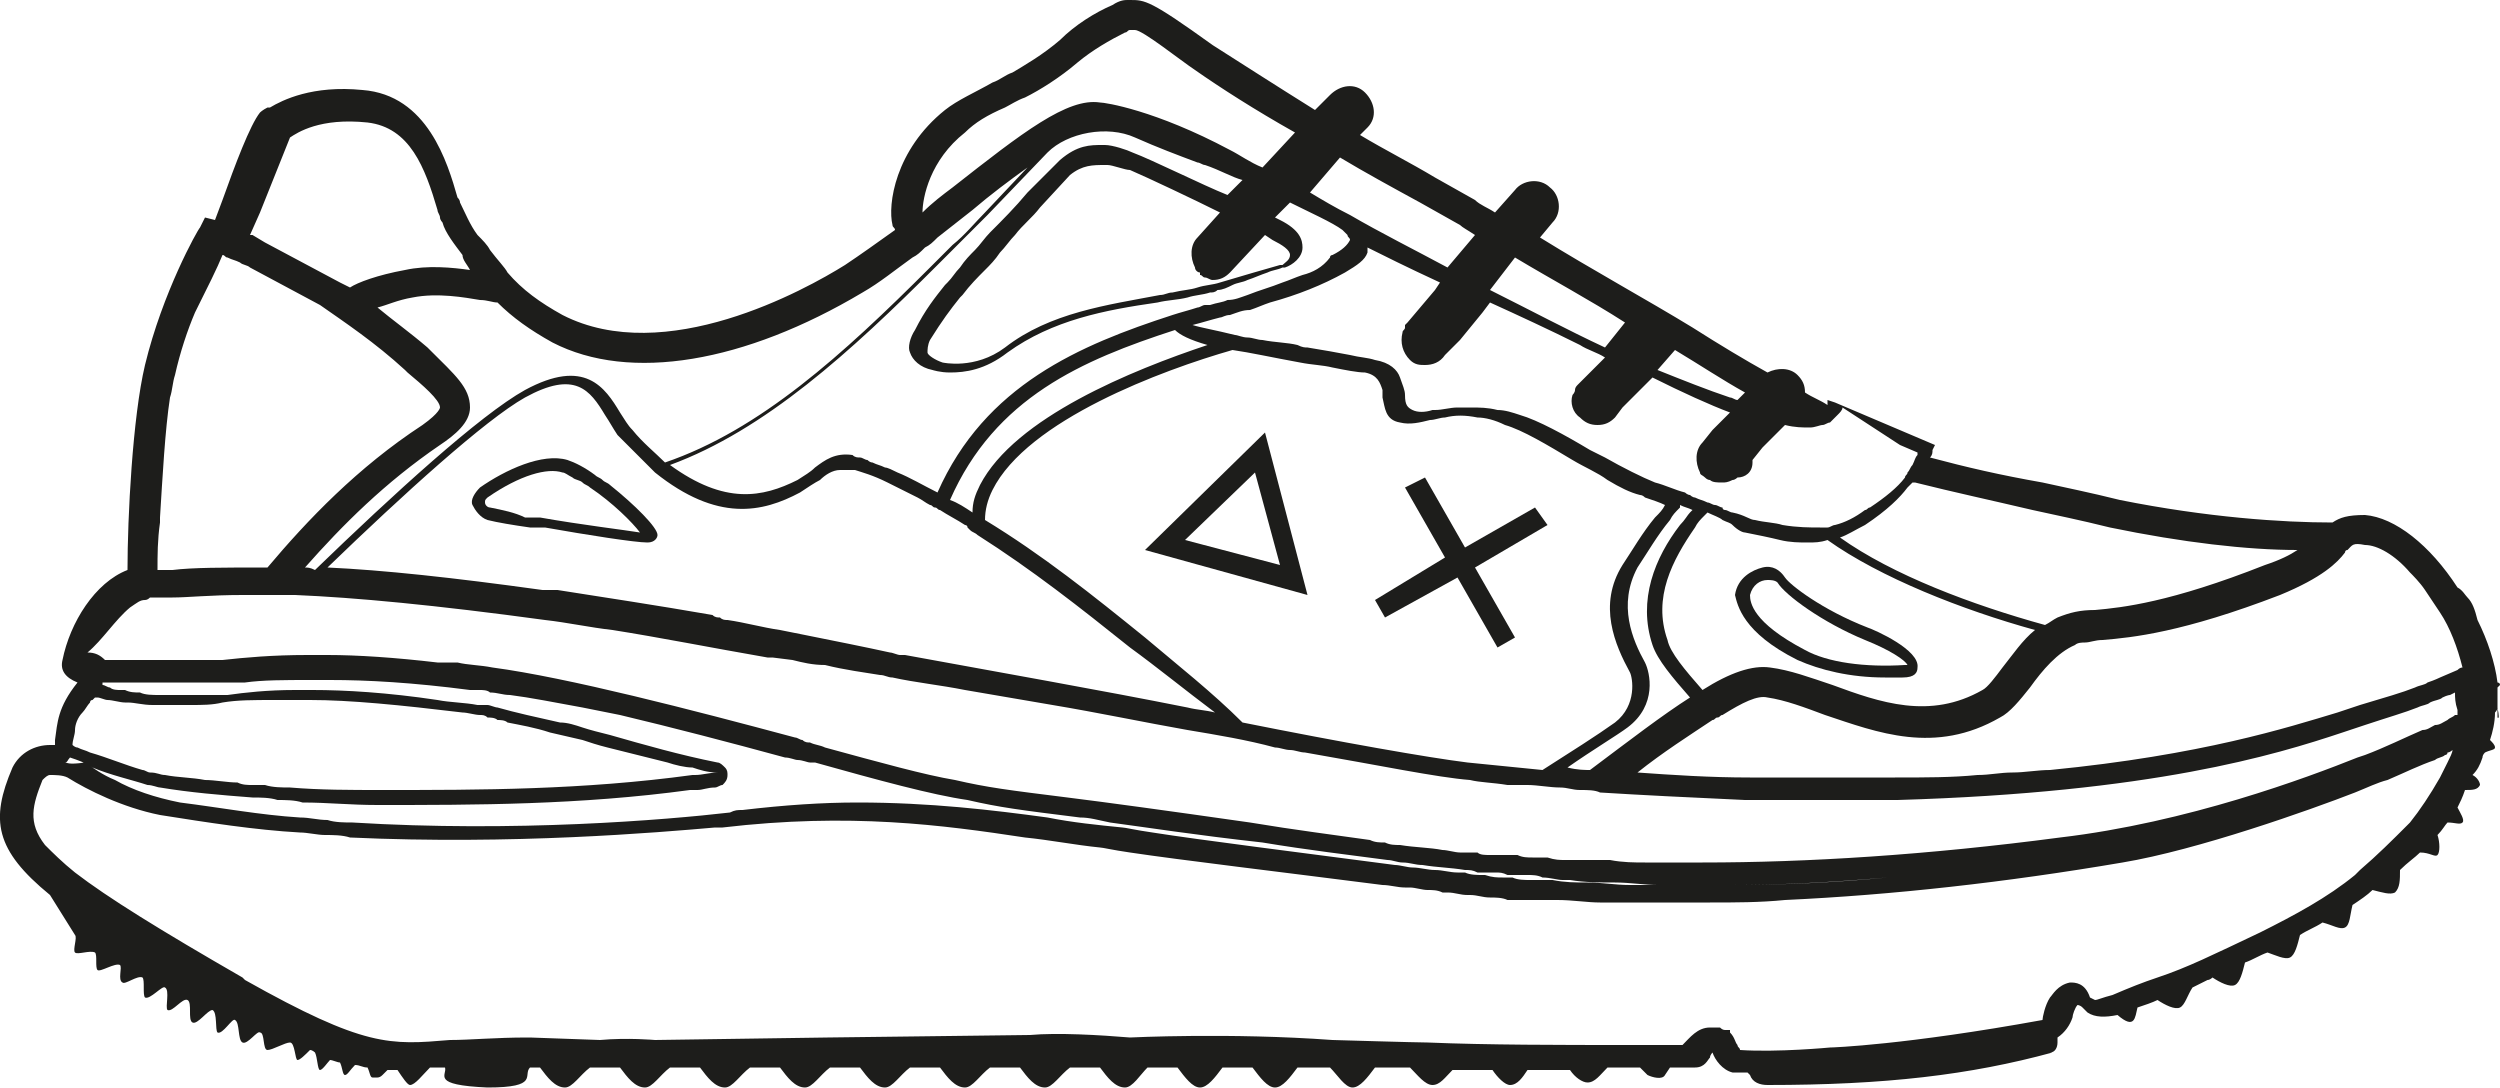 <?xml version="1.0" encoding="UTF-8"?>
<svg id="Layer_1" data-name="Layer 1" xmlns="http://www.w3.org/2000/svg" width="100" height="43.5" viewBox="0 0 100 43.5">
  <defs>
    <style>
      .cls-1 {
        fill: #1d1d1b;
      }
    </style>
  </defs>
  <path class="cls-1" d="m71.9,26.4h0c.9.4,2.1.7,3.5.7h.7c.5,0,.6-.2.6-.4.1-.7-1.7-1.5-2-1.6-1.8-.7-3.1-1.7-3.3-2-.2-.3-.5-.5-.9-.4s-1,.4-1.1,1.1c.1.4.3,1.5,2.5,2.6Zm-1.9-2.6c.1-.4.4-.6.7-.6.1,0,.3,0,.4.1.3.5,1.8,1.6,3.5,2.3,1,.4,1.6.8,1.7,1h-.1c-1.6.1-3.1-.1-4-.6-2.1-1.1-2.2-1.9-2.2-2.2Z"/>
  <path class="cls-1" d="m24.4,19.4c-.1-.1-.2-.1-.3-.2-.1-.1-.2-.1-.3-.2-.4-.3-.8-.5-1.1-.6-1-.3-2.5.4-3.5,1.1-.2.2-.4.5-.3.7s.3.5.6.6c.4.1,1,.2,1.7.3h.6c1.7.3,3.6.6,4.1.6.3,0,.4-.2.4-.3,0-.3-.9-1.2-1.9-2Zm-4.8.9c-.1,0-.2-.1-.2-.2s0-.1.1-.2c1.3-.9,2.4-1.2,3-1,.1,0,.2.1.4.2.1.1.3.1.4.2.1.1.2.1.3.2.9.6,1.7,1.4,2,1.8-.6-.1-2.3-.3-4-.6h-.6c-.4-.2-.9-.3-1.4-.4Z"/>
  <polygon class="cls-1" points="60.6 25.5 59 22.7 61.9 21 61.4 20.3 58.6 21.9 57 19.1 56.2 19.5 57.8 22.3 55 24 55.4 24.7 58.3 23.1 59.9 25.9 60.6 25.5"/>
  <path class="cls-1" d="m45.8,22l6.5,1.8-1.7-6.5-4.8,4.7Zm1.6-.4l2.8-2.7,1,3.7-3.8-1Z"/>
  <path class="cls-1" d="m99.9,28.7v-1.2l.1-.1c0-.1-.1-.1-.1-.1-.1-.8-.4-1.7-.8-2.5-.1-.4-.2-.7-.4-.9-.1-.1-.2-.3-.4-.4-1.1-1.7-2.5-2.8-3.7-2.9-.7,0-1,.1-1.3.3-2,0-5-.2-8.5-.9-1.2-.3-2.2-.5-3.1-.7-1.7-.3-3-.6-4.5-1,.1-.1.1-.2.1-.3l.1-.2-4-1.7-.3-.1v.2c-.3-.2-.6-.3-.9-.5,0-.3-.1-.5-.3-.7-.3-.3-.8-.3-1.2-.1-.9-.5-1.9-1.1-3-1.8-1.8-1.1-4-2.3-6.1-3.6l.5-.6c.4-.4.3-1.1-.1-1.4-.4-.4-1.1-.3-1.4.1l-.8.9c-.3-.2-.6-.3-.8-.5l-1.6-.9c-1-.6-2-1.1-3-1.7l.3-.3c.4-.4.3-1-.1-1.4s-1-.3-1.4.1l-.6.6c-1.6-1-3-1.9-4.1-2.6-2.5-1.8-2.7-1.8-3.3-1.8h-.1c-.1,0-.3,0-.6.2-.7.3-1.5.8-2.1,1.4-.7.6-1.4,1-1.9,1.3-.3.1-.5.3-.8.4-.7.4-1.4.7-1.9,1.1-2,1.6-2.3,3.8-2.1,4.6,0,.1.1.1.1.2-.7.5-1.4,1-2,1.4-1.6,1-7.2,4.1-11.3,2-.9-.5-1.6-1-2.2-1.7-.1-.2-.4-.5-.7-.9-.1-.2-.3-.4-.5-.6-.3-.4-.5-.9-.7-1.3q0-.1-.1-.2c-.4-1.4-1.2-4.1-3.8-4.3-2-.2-3.2.4-3.7.7h-.1c-.2.1-.3.2-.3.2h0c-.4.5-1,2.1-1.5,3.5l-.3.8h0l-.4-.1-.2.4c-.1.1-1.5,2.6-2.2,5.5-.5,2.1-.7,6.1-.7,8.2-1.3.5-2.3,2.1-2.6,3.6-.1.4.1.7.6.9h0c-.8,1-.8,1.6-.9,2.3v.2h-.2c-.6,0-1.2.3-1.5.9-.9,2.1-.7,3.3,1.5,5.1l1,1.6c.1.1-.1.6,0,.7s.6-.1.8,0c.1.1,0,.6.1.7s.7-.3.9-.2c.1.1-.1.6.1.7.1.1.6-.3.8-.2.1.1,0,.7.1.8.2.1.7-.5.8-.4.2.1,0,.8.1.9.2.1.6-.5.8-.4.2.1,0,.8.2.9s.6-.5.8-.5c.2.1.1.8.2.9.2.1.6-.6.7-.5.2.1.1.8.3.9.2.1.6-.5.7-.4.2,0,.1.7.3.7s.7-.3.9-.3.2.7.3.7.3-.2.5-.4c.1,0,.2.1.2.1.1.2.1.7.2.7s.3-.3.4-.4c.1,0,.3.1.4.1.1.2.1.5.2.5s.2-.2.4-.4c.2,0,.3.1.5.1.1.2.1.4.2.4h.2q.1,0,.2-.1l.2-.2h.4c.2.3.4.6.5.6.2,0,.5-.4.8-.7h.6c.1.3-.6.7,1.7.8,2.1,0,1.4-.5,1.7-.8h.4c.3.4.6.8,1,.8.3,0,.6-.5,1-.8h1.2c.3.4.6.8,1,.8.3,0,.6-.5,1-.8h1.2c.3.4.6.8,1,.8.3,0,.6-.5,1-.8h1.2c.3.4.6.8,1,.8.3,0,.6-.5,1-.8h1.2c.3.4.6.8,1,.8.3,0,.6-.5,1-.8h1.2c.3.4.6.8,1,.8.3,0,.6-.5,1-.8h1.2c.3.4.6.8,1,.8.3,0,.6-.5,1-.8h1.2c.3.4.6.8,1,.8.3,0,.6-.5.9-.8h1.2c.3.4.6.8.9.8s.6-.4.9-.8h1.2c.3.4.6.8.9.8s.6-.4.9-.8h1.3c.3.3.6.8.9.8s.6-.4.9-.8h1.4c.3.3.6.7.9.7s.5-.3.8-.6h1.6c.2.3.5.6.7.6.3,0,.5-.3.7-.6h1.7c.2.3.5.5.7.5.3,0,.5-.3.8-.6h1.3l.3.3c.2.1.6.2.7,0l.2-.3h1c.4,0,.5-.3.6-.4,0-.1.1-.2.1-.2.1.3.4.7.8.8h.6l.1.1c.1.3.4.4.7.4,4.7,0,8.1-.4,11.4-1.3h-.1c.2,0,.3-.2.3-.4v-.2c.3-.2.5-.5.6-.8,0-.1.1-.4.2-.5,0,0,.1,0,.2.1l.2.2c.3.2.7.2,1.2.1h0c.7.6.7.1.8-.3.3-.1.6-.2.8-.3.3.2.7.4.9.3.2-.1.3-.5.5-.8.2-.1.4-.2.6-.3.1,0,.2-.1.2-.1.3.2.7.4.9.3.2-.1.3-.5.4-.9.3-.1.6-.3.9-.4.3.1.7.3.9.2.2-.1.3-.5.4-.9.3-.2.6-.3.9-.5.4.1.7.3.9.2.2-.1.2-.5.3-.9.3-.2.6-.4.8-.6.4.1.7.2.9.1.2-.2.2-.5.2-.9.3-.3.6-.5.8-.7.4,0,.6.2.7.1.1-.1.1-.5,0-.8.2-.2.3-.4.4-.5.3,0,.5.1.6,0s-.1-.4-.2-.6c.1-.2.2-.4.3-.7.3,0,.5,0,.6-.2,0-.1-.1-.3-.3-.4.2-.2.3-.4.4-.7q0-.1.1-.2c.2-.1.4-.1.4-.2s-.1-.2-.2-.3c.1-.3.2-.7.2-1.1q.1-.1.1-.2.1.5,0,.4Zm-17.1,10.6c-.5.1-.7.5-.8.6-.2.3-.3.8-.3.9-5.5,1-8.4,1.1-8.5,1.1,0,0-2.1.2-3.6.1,0-.1-.1-.1-.1-.2-.1-.1-.1-.3-.3-.5v-.1h-.2q-.1,0-.2-.1h-.4c-.5,0-.8.4-1.1.7h-2.1c-2.8,0-5.7,0-8.1-.1-.4,0-3.8-.1-3.8-.1-4.1-.3-8.1-.1-8.1-.1-1.2-.1-2.9-.2-4-.1l-8.1.1-6.9.1s-1.1-.1-2.2,0l-2.8-.1h-.1c-1.3,0-2.3.1-3.1.1-2.4.2-3.4.3-8.2-2.4l-.1-.1c-3.3-1.9-5.4-3.2-6.7-4.2-.5-.4-.9-.8-1.2-1.1-.7-.9-.5-1.6-.1-2.6.1-.1.2-.2.3-.2.2,0,.5,0,.7.1.8.5,2.2,1.2,3.7,1.5,1.9.3,3.8.6,5.6.7.3,0,.7.1,1,.1h0c.3,0,.7,0,1,.1,6.5.3,12.3-.2,14.6-.4h.3c5.1-.6,8.8-.1,12.1.4,1,.1,2,.3,3,.4.1,0,.5.1,1.2.2,2,.3,6.2.8,10.1,1.3.3,0,.6.1.9.1h.2c.2,0,.5.1.7.1s.4,0,.6.1h.2c.3,0,.5.1.8.1h.1c.3,0,.5.1.8.1.2,0,.5,0,.7.1h2c.6,0,1.2.1,1.7.1h4.4c1,0,2,0,3-.1,4.3-.2,8.8-.7,13.5-1.5,3-.5,7.5-2.1,9.3-2.8.5-.2.9-.4,1.3-.5.7-.3,1.3-.6,1.9-.8h0c.1-.1.3-.1.4-.2,0,0,.1,0,.1-.1.1,0,.2-.1.2-.1,0,.1-.1.3-.2.5s-.2.4-.3.6h0c-.4.7-.8,1.3-1.2,1.8h0l-.1.1c-.6.6-1.2,1.2-1.9,1.8q-.1.1-.2.2c-1.1.9-2.4,1.6-3.8,2.3-1.9.9-2.9,1.4-4.1,1.8-.6.2-1.1.4-1.8.7-.4.1-.6.2-.7.2l-.2-.1c-.2-.6-.6-.6-.8-.6ZM3.3,28.5c.1-.1.2-.3.3-.4,0,0,0-.1.1-.1l.1-.1h.1c.1,0,.3.1.4.1.2,0,.5.1.7.1h.1c.3,0,.6.1,1,.1h1.5c.5,0,.9,0,1.3-.1.6-.1,1.2-.1,2.1-.1h1.4c1.6,0,3.6.2,6.1.5.2,0,.5.1.7.1.1,0,.2,0,.3.1.1,0,.3,0,.4.1.1,0,.3,0,.4.1.5.1,1.1.2,1.7.4.4.1.9.2,1.3.3.3.1.6.2,1,.3.8.2,1.6.4,2.4.6.3.1.7.2,1,.2.3.1.6.2,1,.2h0c-.3,0-.6.1-.9.1h-.1c-4.4.6-8.5.6-12.4.6-1.3,0-2.5,0-3.7-.1-.3,0-.7,0-1-.1h-.5c-.2,0-.4,0-.6-.1-.4,0-.9-.1-1.3-.1-.5-.1-1.1-.1-1.6-.2-.2,0-.3-.1-.6-.1-.1,0-.2-.1-.3-.1-.7-.2-1.4-.5-2.1-.7-.2-.1-.3-.1-.5-.2-.1,0-.2-.1-.2-.1h0c0-.2.1-.4.1-.6,0-.2.1-.5.3-.7ZM40.2,4.3c.2-.1.5-.3.8-.4.6-.3,1.4-.8,2.1-1.4.6-.5,1.3-.9,1.9-1.2.1,0,.1-.1.2-.1h.2c.3,0,1.8,1.2,2.4,1.6,1,.7,2.4,1.6,4,2.5l-1.3,1.4c-.5-.2-.9-.5-1.3-.7-3-1.6-5-1.9-5.2-1.9-1.3-.2-3.1,1.2-5.9,3.4-.4.3-.8.6-1.2,1,0-.6.3-2.1,1.7-3.2.4-.4.9-.7,1.6-1Zm18.8,5.1l-1.1,1.3c-1.3-.7-2.7-1.4-3.9-2.1-.6-.3-1.1-.6-1.6-.9l1.2-1.4c1,.6,2.1,1.2,3.2,1.8l1.6.9c.1.1.3.2.6.4Zm8,4.6c1,.6,1.9,1.2,2.8,1.7l-.3.3c-.1,0-.2-.1-.3-.1-.9-.3-1.9-.7-2.9-1.1l.7-.8q-.2,0,0,0-.1,0,0,0Zm9,3.8l.7.3h0v.1h0c-.1.1-.1.2-.2.4h0c-.1.1-.1.2-.2.3,0,.1-.1.1-.1.2-.3.4-.8.8-1.4,1.2-.1,0-.1.1-.2.1-.4.3-.8.5-1.2.6-.1,0-.2.1-.3.1h-.3c-.4,0-.9,0-1.5-.1-.3-.1-.7-.1-1.1-.2-.2,0-.4-.2-.9-.3-.1,0-.2-.1-.3-.1,0,0-.1,0-.1-.1-.1,0-.2-.1-.3-.1s-.2-.1-.3-.1c-.2-.1-.3-.1-.5-.2-.1,0-.2-.1-.2-.1-.1,0-.2-.1-.2-.1h0c-.4-.1-.8-.3-1.2-.4-.5-.2-1.3-.6-2-1l-.6-.3c-1-.6-2.1-1.2-2.8-1.4-.3-.1-.6-.2-.9-.2-.4-.1-.7-.1-1.1-.1h-.5c-.3,0-.6.1-.9.1h-.1c-.3.1-.6.1-.8,0-.2-.1-.3-.2-.3-.6h0c0-.2-.1-.4-.2-.7s-.4-.6-1-.7c-.3-.1-.6-.1-1-.2-.5-.1-1.1-.2-1.7-.3-.1,0-.2,0-.4-.1-.4-.1-.9-.1-1.4-.2-.2,0-.4-.1-.6-.1s-.4-.1-.5-.1c-.8-.2-1.4-.3-1.7-.4.4-.1.7-.2,1.1-.3.1,0,.2-.1.4-.1.3-.1.5-.2.8-.2.3-.1.5-.2.8-.3,1.1-.3,2.1-.7,3-1.2.5-.3.8-.5.9-.8v-.2c.6.3,1.6.8,2.9,1.4l-.2.3-1.1,1.3-.1.1v.1c0,.1-.1.1-.1.2-.1.4,0,.8.3,1.1.2.2.4.2.6.2.3,0,.6-.1.8-.4l.2-.2.2-.2.2-.2.9-1.1.3-.4c1.1.5,2.4,1.1,3.6,1.7.3.2.7.3,1,.5h0l-.4.4-.7.7h0q-.1.1-.1.2c0,.1-.1.2-.1.2-.1.3,0,.7.3.9.2.2.4.3.7.3s.5-.1.7-.3l.3-.4.2-.2.2-.2.4-.4.4-.4c1.2.6,2.3,1.1,3.1,1.4l-.3.3h0l-.2.2-.2.2-.4.5c-.3.3-.3.8-.1,1.2,0,.1.1.1.2.2h0q.1.1.2.1c.1.1.3.1.5.1.1,0,.2,0,.4-.1.1,0,.2-.1.2-.1h0c.3,0,.6-.2.6-.6v-.1h0l.4-.5.3-.3.3-.3.3-.3c.4.1.7.1,1,.1h0c.2,0,.4-.1.5-.1s.2-.1.3-.1l.1-.1q.1-.1.2-.2c.1-.1.2-.2.2-.3l2.3,1.5Zm-13.3,12.9c1-.7,2-1.3,2.4-1.6,1.2-.9.9-2.2.7-2.6-.5-.9-1.1-2.3-.3-3.8.4-.6.8-1.3,1.3-1.9.1-.2.2-.3.4-.5v-.1c.2.1.3.1.5.2l-.1.1c-.1.1-.2.3-.4.5-1,1.3-1.7,3-1.1,4.8.2.6.8,1.3,1.5,2.1-1.1.7-2.4,1.7-4,2.9-.2,0-.5,0-.9-.1Zm-26.7-4.5h0c-.1,0-.3-.1-.4-.1-.9-.2-2.4-.5-3.4-.7l-1-.2c-.7-.1-1.4-.3-2.1-.4-.1,0-.2,0-.3-.1-.1,0-.2,0-.3-.1-2.3-.4-4.3-.7-6.2-1h-.6c-3.6-.5-6.4-.8-8.6-.9,3-2.9,6.3-5.9,7.9-6.8,2-1.1,2.6-.3,3.2.7.2.3.3.5.5.8.4.4.8.8,1.1,1.1q.1.1.2.2t.2.2c2.5,2,4.3,1.6,5.8.8.3-.2.6-.4.8-.5.2-.2.5-.4.8-.4h.6c.3.1.7.2,1.3.5l.6.3.6.3c.2.1.3.2.5.3.1,0,.1.1.2.1s.1.1.2.1c.3.2.7.4,1,.6,0,0,.1,0,.1.1l.1.1c.1.1.2.1.3.2,2.2,1.4,4.1,2.9,6.1,4.5,1.1.8,2.2,1.7,3.4,2.6-.4-.1-.7-.1-1.1-.2-3.5-.7-7.5-1.4-11.3-2.1.1,0-.1,0-.2,0Zm-23.8-3.5c1.5-1.7,3.2-3.4,5.4-4.9.6-.4,1.2-.9,1.2-1.5,0-.8-.6-1.3-1.6-2.3l-.1-.1c-.7-.6-1.4-1.1-2-1.6.4-.1.8-.3,1.4-.4,1-.2,2.1,0,2.7.1.3,0,.5.1.7.1.6.6,1.3,1.1,2.2,1.6,3.1,1.6,7.7.8,12.4-2,.7-.4,1.3-.9,2-1.4.2-.1.3-.2.5-.4.2-.1.3-.2.5-.4.5-.4.9-.7,1.4-1.1.7-.6,1.5-1.2,2.2-1.7l-1.7,1.8c-.4.4-.8.9-1.3,1.3-.2.2-.3.3-.5.5-.1.1-.3.3-.4.4-3.5,3.5-6.8,6.5-10.6,7.8-.4-.4-.9-.8-1.3-1.3-.2-.2-.3-.4-.5-.7-.6-1-1.4-2.2-3.8-.9-1.8,1-5.3,4.2-8.4,7.2-.2-.1-.3-.1-.4-.1Zm6.6-11.9c-.7-.1-1.7-.2-2.6,0-1.1.2-1.9.5-2.2.7l-.4-.2-3-1.6-.5-.3h-.1l.4-.9,1.2-3h0c.3-.2,1.2-.8,3.1-.6,1.7.2,2.3,1.8,2.8,3.5,0,.1.1.2.1.3s.1.2.1.2c.1.4.5.9.8,1.3,0,.2.2.4.3.6h0Zm33.3.2c-.3.1-.5.2-.8.3-.5.2-.9.3-1.4.5-.3.1-.5.2-.8.2-.2.1-.4.1-.7.2h-.2c-.1,0-.2.1-.3.1-.3.1-.7.2-1,.3-3.7,1.2-7.5,2.8-9.4,7.1-.6-.3-1.1-.6-1.6-.8-.2-.1-.4-.2-.5-.2-.2-.1-.3-.1-.5-.2q-.1,0-.2-.1c-.1,0-.2-.1-.3-.1s-.2,0-.3-.1c-.7-.1-1.1.2-1.5.5-.2.2-.4.3-.7.5-1.4.7-2.9,1-5.1-.6,3.8-1.4,7.2-4.5,10.7-8,.2-.2.3-.3.5-.5s.4-.4.6-.6c.3-.3.6-.6.9-.9l2.4-2.5h0c.8-.8,2.4-1.1,3.5-.6.9.4,1.7.7,2.5,1,.1,0,.2.1.3.1.6.2,1.1.5,1.5.6l-.1.1-.5.5c-1-.4-3-1.4-3.8-1.7-.2-.1-.8-.3-1.1-.3h-.1c-.5,0-1,0-1.7.6l-1.3,1.3c-.5.6-1,1.1-1.5,1.6-.2.2-.4.5-.6.7s-.4.4-.6.7c-.2.2-.3.4-.5.6l-.1.1c-.4.5-.8,1-1.2,1.8-.2.3-.3.7-.2.9.1.3.4.6.9.7,0,0,.3.1.7.1.6,0,1.4-.1,2.3-.8,1.8-1.3,3.9-1.7,6-2,.4-.1.8-.1,1.2-.2.3-.1.6-.1.9-.2.1,0,.2,0,.3-.1.2,0,.4-.1.6-.2.2-.1.4-.1.6-.2.3-.1.5-.2.8-.3.2-.1.4-.1.6-.2h.1c.3-.1.7-.4.7-.8,0-.3-.1-.7-.9-1.1l-.2-.1.4-.4.2-.2c.8.4,1.7.8,2.1,1.1q.1.1.2.2c0,.1.1.1.1.2h0c-.1.2-.3.4-.7.6,0,0-.1,0-.1.1-.3.4-.7.6-1.1.7Zm-3.3.3c-.3.1-.6.1-.9.2-.3.1-.6.1-1,.2-.2,0-.3.1-.5.1-2.1.4-4.4.7-6.2,2.1-1.2.9-2.5.6-2.5.6-.3-.1-.6-.3-.6-.4s0-.3.1-.5c.5-.8.8-1.2,1.2-1.7l.1-.1c.3-.4.6-.7.9-1,.2-.2.4-.4.6-.7.2-.2.4-.5.6-.7.3-.4.7-.7,1-1.1l1.2-1.3c.5-.4.9-.4,1.4-.4h.1c.2,0,.7.2.9.2.7.3,2.6,1.2,3.6,1.7l-.9,1c-.3.3-.3.8-.1,1.2,0,.1.1.2.2.2h0v.1c.1,0,.1.1.2.1h0c.1,0,.2.1.3.1.3,0,.5-.1.7-.3l1.4-1.5.3.2h0c.4.2.7.4.7.6s-.2.3-.3.4h-.1c-.7.2-1.4.4-2.4.7h0Zm-9.6,8.1c-.2.4-.3.7-.3,1.1-.3-.2-.6-.4-.9-.5,1.8-4.1,5.3-5.6,9-6.8.2.2.6.4,1.3.6-3,1-7.7,2.9-9.1,5.6Zm6.6,6.1c-2.1-1.7-4.1-3.3-6.4-4.7,0-.4.1-.8.3-1.2,1.4-2.8,6.8-4.8,9.6-5.6.7.1,1.6.3,2.7.5.5.1.9.1,1.3.2.5.1,1,.2,1.3.2.5.1.6.4.7.7v.3c.1.4.1.9.7,1,.4.1.8,0,1.2-.1.2,0,.4-.1.6-.1.4-.1.8-.1,1.3,0,.3,0,.7.1,1.1.3.7.2,1.7.8,2.7,1.4.5.3,1,.5,1.4.8.5.3.9.5,1.3.6q.1,0,.2.1c.3.1.6.2.8.3h0c-.1.2-.2.3-.4.5-.5.6-.9,1.3-1.3,1.9-1,1.6-.3,3.2.3,4.3.1.2.3,1.3-.6,2-.7.5-1.8,1.2-2.9,1.9-1-.1-2-.2-3-.3-1.6-.2-5-.8-9-1.6-1.2-1.2-2.6-2.3-3.9-3.4Zm24-4.2c.5.1,1,.2,1.4.3s.8.1,1.1.1.5,0,.8-.1c2.1,1.5,5.4,2.8,8.3,3.6-.5.4-.9,1-1.3,1.5-.3.4-.6.8-.8.9-2.1,1.2-4.1.5-6-.2-.9-.3-1.7-.6-2.5-.7-.7-.1-1.6.2-2.7.9-.7-.8-1.3-1.5-1.4-2-.6-1.7.2-3.2,1.1-4.5.1-.2.2-.3.4-.5l.1-.1c.2.1.5.2.6.3.2.1.3.1.4.2.2.2.4.3.5.3Zm6.5-1.8q.1-.1.2-.2h.1c1.6.4,3,.7,4.7,1.1.9.2,1.9.4,3.1.7,2.9.6,5.5.9,7.5.9-.3.2-.7.4-1.3.6-3.8,1.5-5.7,1.7-6.8,1.8-.6,0-1,.1-1.5.3-.2.1-.3.2-.5.3-2.9-.8-6.1-2-8.2-3.5.3-.1.6-.3,1-.5.9-.6,1.4-1.1,1.7-1.5ZM8.9,10.2c.1,0,.1.1.2.1h0c.2.1.3.1.5.2.1.1.3.1.4.2l2.8,1.5c1,.7,2.2,1.5,3.4,2.6l.1.1c.6.5,1.3,1.1,1.3,1.4,0,0,0,.2-.7.7-2.6,1.7-4.6,3.8-6.2,5.7-1.8,0-3,0-3.8.1h-.6c0-.6,0-1.2.1-1.9v-.2c.1-1.6.2-3.5.4-4.8.1-.3.1-.6.2-.9.2-.9.5-1.8.8-2.5.5-1,.9-1.8,1.1-2.3ZM2.6,30.5c.1,0,.1-.1.2-.2.3.1.6.2.9.4.7.3,1.6.5,2.2.7.2,0,.4.1.5.1,1.2.2,2.4.3,3.7.4.3,0,.7,0,1,.1h0c.3,0,.7,0,1,.1,1,0,1.9.1,3,.1,3.9,0,8.1,0,12.5-.6h.3c.2,0,.4-.1.7-.1.1,0,.2-.1.3-.1.1-.1.2-.2.2-.4h0c0-.1,0-.2-.1-.3s-.2-.2-.3-.2h0c-1.5-.3-2.9-.7-4.3-1.1h0c-.4-.1-.8-.2-1.1-.3-.3-.1-.6-.2-.9-.2-.9-.2-1.8-.4-2.5-.6-.1,0-.3-.1-.4-.1h-.4c-.5-.1-1.1-.1-1.6-.2-2-.3-3.7-.4-5-.4h-.7c-1.1,0-2,.1-2.7.2h-2.7c-.3,0-.6,0-.8-.1h0c-.2,0-.4,0-.6-.1h-.2c-.1,0-.3,0-.4-.1-.1,0-.2-.1-.3-.1v-.1h5.7c.7-.1,1.6-.1,2.6-.1h.8c1.5,0,3.3.1,5.6.4h.4c.1,0,.3,0,.4.1.3,0,.5.1.8.1.8.1,1.8.3,2.9.5.5.1,1,.2,1.5.3,2.1.5,4.4,1.1,6.6,1.7.2,0,.4.1.5.1.2,0,.4.1.5.1h.2c2.5.7,4.7,1.3,6.1,1.5,1.3.3,2.1.4,4.5.7.4,0,.7.1,1.2.2,1.5.2,3.4.5,6.1.8,1.8.3,3.5.5,5,.7.2,0,.4.1.6.1.3,0,.5.1.8.1.6.1,1.1.1,1.7.2.2,0,.3,0,.5.1h.7c.2,0,.3,0,.5.1h.8c.2,0,.4,0,.6.1.3,0,.6.1.8.1h.3c.6.1,1.2.1,1.8.1s1.2.1,1.7.1h2.9c2,0,4-.1,6.3-.3-2.1.2-4.2.3-6.3.3h-4c-.6,0-1.1-.1-1.7-.1-.5,0-.9,0-1.4-.1h-.9c-.2,0-.5,0-.7-.1h-.4c-.2,0-.4,0-.7-.1h-.1c-.2,0-.5,0-.7-.1h-.3c-.3,0-.6-.1-.9-.1s-.6-.1-.9-.1c-.2,0-.5-.1-.7-.1-3.8-.5-7.8-1-9.7-1.3-.7-.1-1.1-.2-1.2-.2-1-.1-2-.2-3-.4-2.2-.3-4.7-.6-7.6-.6-1.4,0-2.9.1-4.6.3-.2,0-.3,0-.5.1-2.6.3-8.6.8-15.1.4-.3,0-.7,0-1-.1h0c-.4,0-.7-.1-1.1-.1-1.6-.1-3.2-.4-4.8-.6-1-.2-1.9-.5-2.6-.9-.5-.2-.9-.5-1.2-.7-.7.1-.7,0-.8,0Zm94.4-6.9c.2.3.4.6.6.9.4.6.7,1.4.9,2.2q-.1,0-.2.1l-.7.3h0s-.2.1-.5.2h0c-.1.1-.3.1-.5.2-.5.2-1.2.4-2.2.7-.3.1-.6.2-.9.3-2,.6-5.4,1.7-11.5,2.3-.5,0-1,.1-1.5.1s-.9.1-1.4.1c-1,.1-2.1.1-3.3.1h-5.8c-1.6,0-3.1-.1-4.5-.2,1-.8,2.1-1.5,3-2.1.1,0,.1-.1.2-.1s.1-.1.2-.1c.8-.5,1.4-.8,1.8-.7.7.1,1.5.4,2.3.7,2.1.7,4.4,1.6,7,.1.4-.2.8-.7,1.2-1.2.5-.7,1.1-1.4,1.8-1.7h0c.1-.1.3-.1.4-.1.2,0,.4-.1.7-.1h0c1.2-.1,3.2-.3,7.1-1.8,1.7-.7,2.3-1.3,2.6-1.7,0,0,0-.1.1-.1.2-.2.2-.3.7-.2.5,0,1.2.4,1.8,1.1h0c.1.1.4.4.6.7Zm-32.8-9.7c-1.5-.7-3-1.5-4.6-2.3l1-1.3c1.5.9,3,1.7,4.4,2.6l-.8,1ZM5.2,24.3h0c.3-.2.4-.3.6-.3h0q.1,0,.2-.1h.9c.6,0,1.5-.1,2.8-.1h2.1c2.4.1,5.6.4,10,1,.9.1,1.8.3,2.7.4,1.9.3,3.9.7,6.2,1.1h.2l.8.1c.4.1.8.2,1.3.2.8.2,1.6.3,2.2.4.2,0,.3.1.5.1.9.2,1.9.3,2.9.5,1.2.2,2.3.4,3.5.6,1.8.3,3.7.7,5.4,1,1.2.2,2.4.4,3.5.7.2,0,.4.1.6.1s.4.1.6.1c2.9.5,5.3,1,6.6,1.1.4.1.9.1,1.5.2h.8c.4,0,.9.1,1.3.1.3,0,.5.1.8.1s.6,0,.8.1c1.6.1,3.6.2,5.8.3h6.1c10.2-.3,15.1-1.8,17.8-2.7.3-.1.6-.2.9-.3.9-.3,1.6-.5,2.1-.7.2-.1.4-.1.5-.2h0c.2-.1.4-.1.5-.2.2-.1.3-.1.3-.1l.2-.1c0,.2,0,.4.1.7v.2h-.1c-.1.1-.2.1-.3.2-.2.1-.3.2-.5.2h0c-.2.1-.3.2-.5.2-.7.3-1.5.7-2.3,1l-.3.1c-2,.8-6.8,2.6-11.9,3.2-5.3.7-10.1,1-14.3,1h-2.3c-.4,0-.9,0-1.4-.1h-1.8c-.2,0-.4,0-.7-.1h-.6c-.2,0-.4,0-.6-.1h-1.1c-.2,0-.4,0-.5-.1h-.7c-.2,0-.5-.1-.7-.1-.5-.1-1.1-.1-1.7-.2-.2,0-.4,0-.6-.1-.2,0-.4,0-.6-.1-1.4-.2-3-.4-4.8-.7-3.5-.5-5.7-.8-7.3-1-2.4-.3-3.2-.4-4.5-.7-1.2-.2-3-.7-5.2-1.3-.2-.1-.4-.1-.6-.2-.1,0-.2,0-.3-.1-.1,0-.2-.1-.3-.1-4.1-1.1-9.1-2.4-12.1-2.8-.5-.1-1-.1-1.4-.2h-.8c-1.7-.2-3.2-.3-4.4-.3h-.8c-1.4,0-2.5.1-3.4.2h-4.7c-.2-.2-.4-.3-.7-.3.6-.5,1.1-1.3,1.7-1.8Z"/>
</svg>